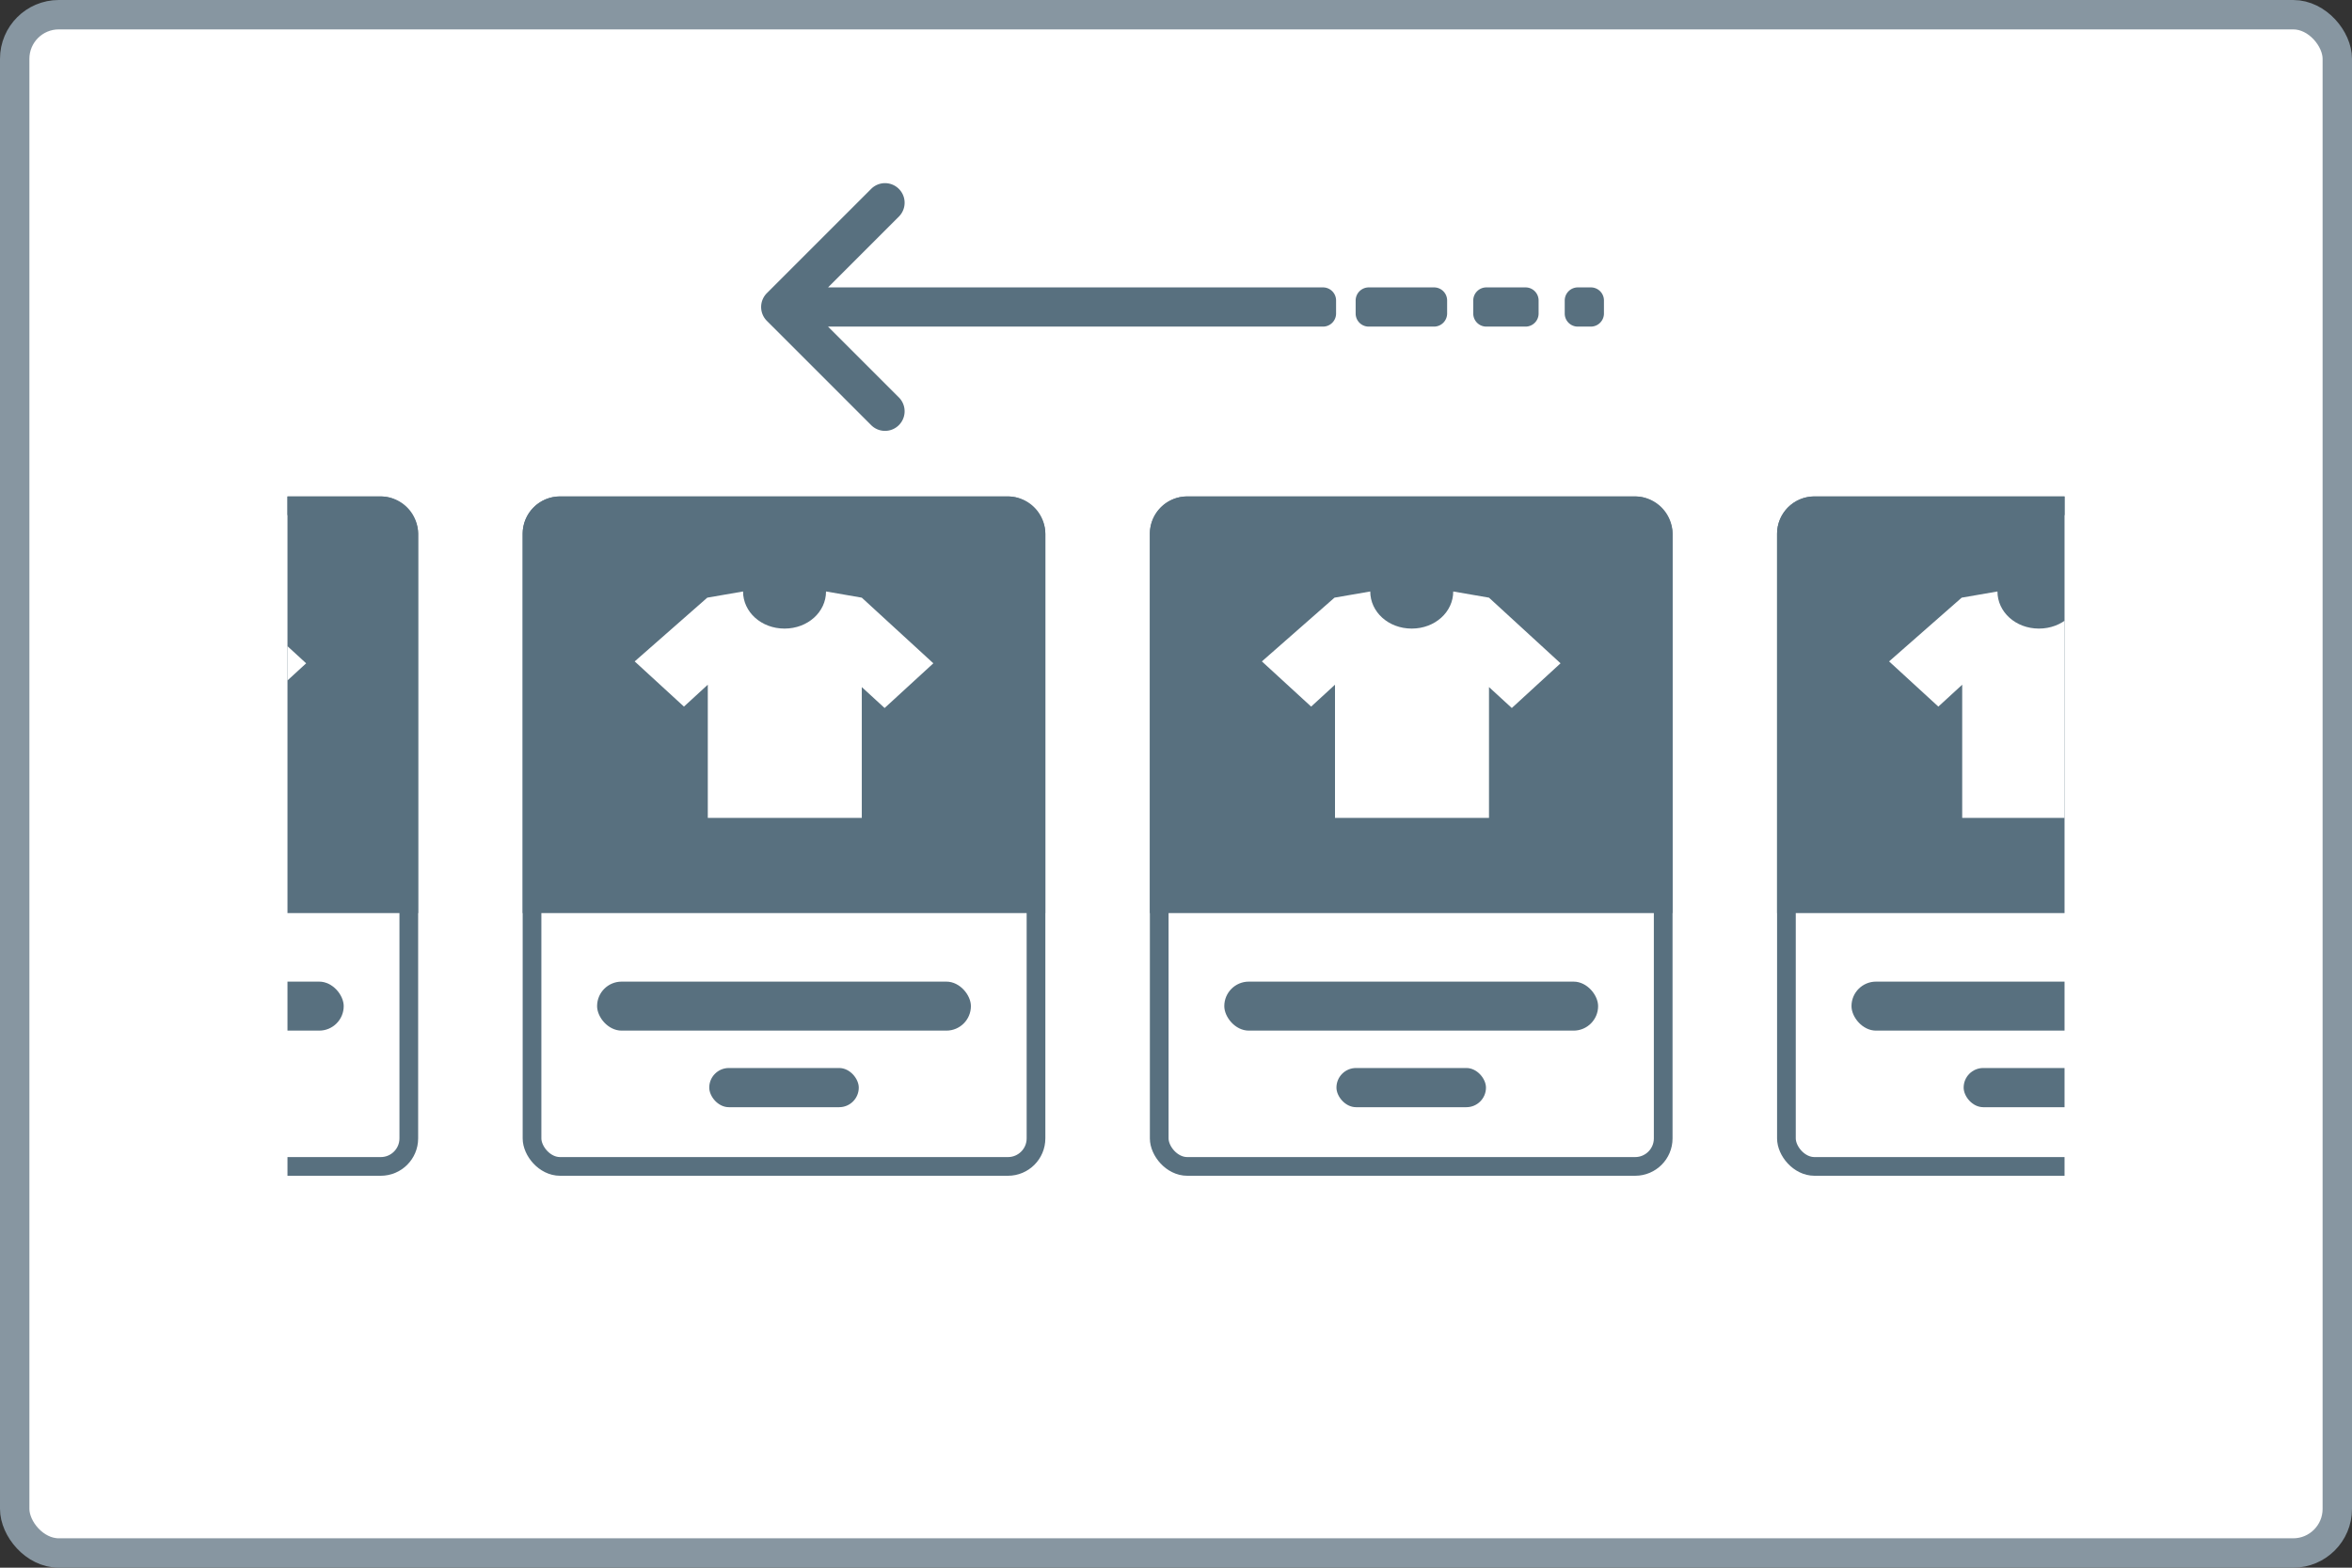 <svg xmlns="http://www.w3.org/2000/svg" xmlns:xlink="http://www.w3.org/1999/xlink" width="120" height="80" fill="none" ><rect width="100%" height="100%" fill="#333333" stroke="none"/><style><![CDATA[.B{fill:#fff}.C{fill:#58707f}.D{stroke:#58707f}.E{stroke-width:.954}]]></style><rect x=".75" y=".75" width="118.5" height="78.5" rx="2.25" class="B"/><rect x=".75" y=".75" width="118.5" height="78.5" rx="2.25" stroke="#8796a1" stroke-width="1.5"/><g clip-path="url(#A)"><rect x="-4.856" y="25.81" width="25.713" height="33.713" rx="1.43" class="B D E"/><path d="M-5.333 27.241a1.91 1.91 0 0 1 1.907-1.907h22.852a1.91 1.91 0 0 1 1.907 1.907v19.353H-5.333V27.241z" class="C"/><path d="M15.62 33.849l-3.651-3.35-1.825-.316c0 1.044-.926 1.894-2.116 1.894s-2.116-.85-2.116-1.894l-1.825.316-3.704 3.253 2.513 2.306 1.217-1.117v6.797h7.857v-6.676l1.164 1.068 2.487-2.282z" class="B"/><rect x="-1.536" y="50.093" width="19.072" height="2.5" rx="1.25" class="C"/><rect x="27.144" y="25.81" width="25.713" height="33.713" rx="1.43" class="B D E"/><path d="M26.667 27.241a1.91 1.91 0 0 1 1.907-1.907h22.852a1.91 1.91 0 0 1 1.907 1.907v19.353H26.667V27.241z" class="C"/><use xlink:href="#B" class="B"/><g class="C"><rect x="30.464" y="50.093" width="19.072" height="2.5" rx="1.25"/><rect x="36.186" y="54.501" width="7.629" height="2" rx="1"/></g><rect x="59.144" y="25.81" width="25.713" height="33.713" rx="1.43" class="B D E"/><path d="M58.667 27.241a1.91 1.91 0 0 1 1.907-1.907h22.852a1.91 1.91 0 0 1 1.907 1.907v19.353H58.667V27.241z" class="C"/><path d="M79.62 33.849l-3.651-3.35-1.825-.316c0 1.044-.926 1.894-2.117 1.894s-2.116-.85-2.116-1.894l-1.825.316-3.704 3.253 2.513 2.306 1.217-1.117v6.797h7.857v-6.676l1.164 1.068 2.487-2.282z" class="B"/><g class="C"><rect x="62.464" y="50.093" width="19.072" height="2.5" rx="1.25"/><rect x="68.186" y="54.501" width="7.629" height="2" rx="1"/></g><rect x="91.144" y="25.81" width="25.713" height="33.713" rx="1.43" class="B D E"/><path d="M90.667 27.241a1.91 1.91 0 0 1 1.907-1.907h22.852a1.91 1.91 0 0 1 1.908 1.907v19.353H90.667V27.241z" class="C"/><path d="M111.62 33.849l-3.651-3.35-1.825-.316c0 1.044-.926 1.894-2.117 1.894s-2.116-.85-2.116-1.894l-1.825.316-3.704 3.253 2.513 2.306 1.217-1.117v6.797h7.857v-6.676l1.164 1.068 2.487-2.282z" class="B"/><g class="C"><rect x="94.464" y="50.093" width="19.072" height="2.5" rx="1.25"/><rect x="100.186" y="54.501" width="7.629" height="2" rx="1"/></g></g><path d="M79.833 15.333a.67.67 0 0 1 .667-.667h.667c.368 0 .667.298.667.667V16a.67.67 0 0 1-.667.667H80.5c-.368 0-.667-.298-.667-.667v-.667zm-4.667 0a.67.67 0 0 1 .667-.667h2c.368 0 .667.298.667.667V16c0 .368-.298.667-.667.667h-2c-.368 0-.667-.298-.667-.667v-.667zm-6 0a.67.67 0 0 1 .667-.667h3.333c.368 0 .667.298.667.667V16a.67.67 0 0 1-.667.667h-3.333c-.368 0-.667-.298-.667-.667v-.667z" fill-rule="evenodd" class="C"/><path d="M45.873 11.041a1 1 0 0 0-1.414-1.414l-5.333 5.333a1 1 0 0 0 0 1.414l5.333 5.333a1 1 0 0 0 1.414-1.414l-3.626-3.626H66.5h1c.368 0 .667-.298.667-.667v-.667c0-.368-.298-.667-.667-.667h-1.333-23.919l3.626-3.626z" class="C"/><defs><clipPath id="A"><path transform="translate(14.667 25.333)" d="M0 0h90.667v34.667H0z" class="B"/></clipPath><path id="B" d="M47.62 33.849l-3.651-3.35-1.825-.316c0 1.044-.926 1.894-2.117 1.894s-2.116-.85-2.116-1.894l-1.825.316-3.704 3.253 2.513 2.306 1.217-1.117v6.797h7.857v-6.676l1.164 1.068 2.487-2.282z"/></defs></svg>